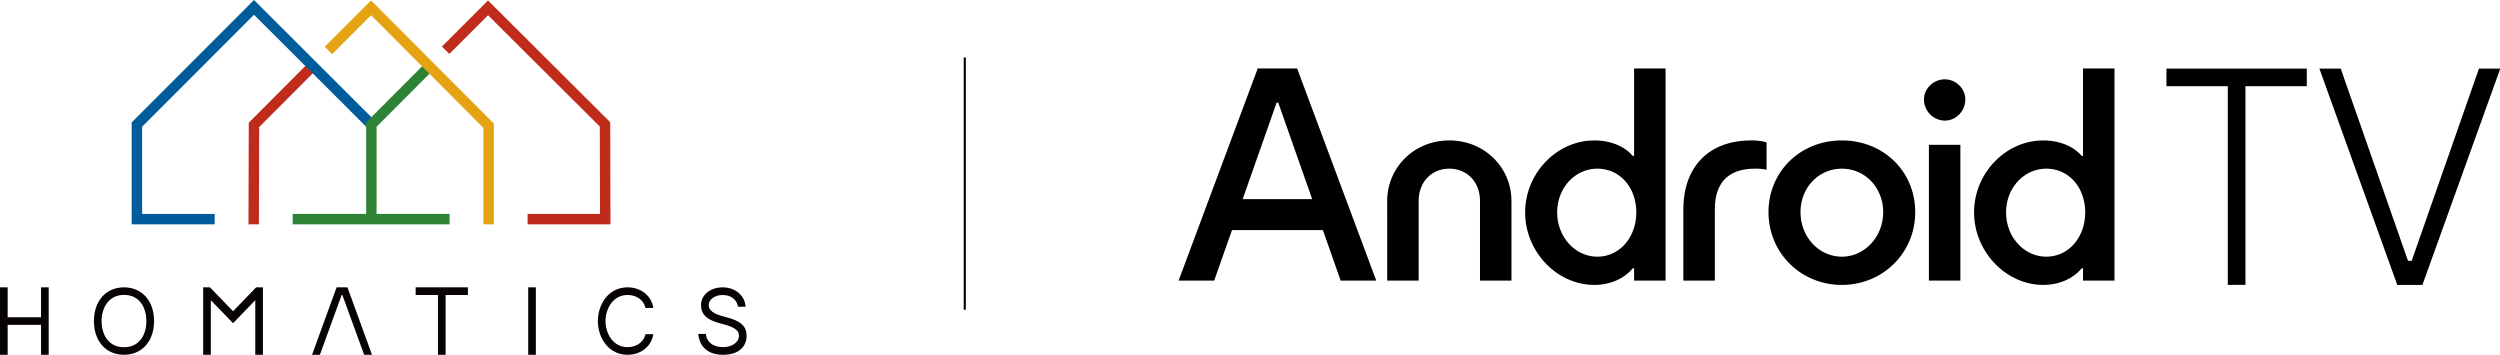 <svg viewBox="0 0 2362.947 335.331" height="335.331" width="2362.947" xmlns:xlink="http://www.w3.org/1999/xlink" xmlns="http://www.w3.org/2000/svg">
  <defs>
    <style>
      .cls-1, .cls-8 {
        fill: none;
      }

      .cls-2 {
        clip-path: url(#clip-path);
      }

      .cls-3 {
        fill: #070203;
      }

      .cls-4 {
        fill: #2e8337;
      }

      .cls-5 {
        fill: #c02c1c;
      }

      .cls-6 {
        fill: #005c9a;
      }

      .cls-7 {
        fill: #e3a312;
      }

      .cls-8 {
        stroke: #000;
        stroke-width: 2px;
      }

      .cls-9 {
        clip-path: url(#clip-path-2);
      }
    </style>
    <clipPath id="clip-path">
      <rect height="335.331" width="705.669" class="cls-1" data-sanitized-data-name="矩形 9969" data-name="矩形 9969" id="矩形_9969"></rect>
    </clipPath>
    <clipPath id="clip-path-2">
      <rect height="205.588" width="1248.946" data-sanitized-data-name="矩形 10213" data-name="矩形 10213" id="矩形_10213"></rect>
    </clipPath>
  </defs>
  <g transform="translate(-545.355 -1426.505)" data-sanitized-data-name="组 5293" data-name="组 5293" id="组_5293">
    <g transform="translate(545.355 1426.505)" data-sanitized-data-name="组 5255" data-name="组 5255" id="组_5255">
      <g data-sanitized-data-name="组 5253" data-name="组 5253" id="组_5253">
        <g data-sanitized-data-name="组 5244" data-name="组 5244" id="组_5244">
          <g class="cls-2" data-sanitized-data-name="组 5243" data-name="组 5243" id="组_5243">
            <path transform="translate(256.073 123.405)" d="M355.127,193.867c-2.139,7.378-9.172,12.262-18.087,12.262-14.415,0-22.193-13.435-22.193-26.075s7.778-26.076,22.193-26.076c8.915,0,15.948,4.883,18.087,12.262h4.584c-2.145-9.512-10.795-16.645-22.671-16.645-16.4,0-26.622,14.492-26.622,30.46s10.221,30.46,26.622,30.46c11.877,0,20.527-7.134,22.671-16.647Z" class="cls-3" data-sanitized-data-name="路径 3816" data-name="路径 3816" id="路径_3816"></path>
            <path transform="translate(255.435 122.767)" d="M337.677,212.562c-18.207,0-28.033-16.421-28.033-31.871s9.826-31.871,28.033-31.871c11.992,0,21.657,7.132,24.047,17.746l.387,1.721h-7.406l-.294-1.018c-1.982-6.831-8.55-11.243-16.735-11.243-13.5,0-20.78,12.709-20.78,24.666s7.283,24.664,20.78,24.664c8.185,0,14.753-4.413,16.733-11.243l.3-1.018h7.406l-.387,1.721c-2.391,10.614-12.055,17.747-24.047,17.747m0-60.92c-16.375,0-25.211,14.966-25.211,29.049s8.836,29.049,25.211,29.049c9.973,0,18.112-5.486,20.823-13.826h-1.708c-2.665,7.484-10.046,12.262-19.115,12.262-15.331,0-23.6-14.161-23.6-27.485s8.27-27.487,23.6-27.487c9.068,0,16.45,4.778,19.115,12.262H358.5c-2.71-8.34-10.849-13.824-20.823-13.824" class="cls-3" data-sanitized-data-name="路径 3817" data-name="路径 3817" id="路径_3817"></path>
            <path transform="translate(40.766 123.405)" d="M76.431,149.594c-17.266,0-27.014,13.554-27.014,30.46,0,17.025,9.785,30.46,27.014,30.46,17.32,0,27.014-13.435,27.014-30.46,0-16.906-9.873-30.46-27.014-30.46m0,56.6c-14.784,0-22.593-11.906-22.593-26.144,0-14.14,7.782-26.144,22.593-26.144,14.893,0,22.593,12,22.593,26.144,0,14.238-7.729,26.144-22.593,26.144" class="cls-3" data-sanitized-data-name="路径 3818" data-name="路径 3818" id="路径_3818"></path>
            <path transform="translate(40.129 122.767)" d="M77.07,212.562c-17,0-28.425-12.807-28.425-31.871s11.424-31.871,28.425-31.871S105.5,161.63,105.5,180.692,94.071,212.562,77.07,212.562m0-60.92c-17.685,0-25.6,14.59-25.6,29.049,0,17.375,10.289,29.051,25.6,29.051,15.554,0,25.6-11.4,25.6-29.051,0-17.375-10.289-29.049-25.6-29.049m0,56.6c-14.357,0-24-11.074-24-27.555,0-13.716,7.422-27.555,24-27.555s24,13.838,24,27.555c0,16.481-9.647,27.555-24,27.555m0-52.288c-14.632,0-21.182,12.422-21.182,24.733,0,11.41,5.546,24.733,21.182,24.733S98.252,192.1,98.252,180.692,92.7,155.958,77.07,155.958" class="cls-3" data-sanitized-data-name="路径 3819" data-name="路径 3819" id="路径_3819"></path>
            <path transform="translate(0.638 123.405)" d="M39.548,149.594v28.254H5.186V149.594H.773v60.922H5.186V182.26H39.548v28.255H43.96V149.594Z" class="cls-3" data-sanitized-data-name="路径 3820" data-name="路径 3820" id="路径_3820"></path>
            <path transform="translate(0 122.767)" d="M46.01,212.564H38.776V184.309H7.234v28.255H0V148.821H7.234v28.254H38.776V148.821H46.01ZM41.6,209.743h1.591v-58.1H41.6V179.9H4.415V151.642H2.821v58.1H4.415V181.487H41.6Z" class="cls-3" data-sanitized-data-name="路径 3821" data-name="路径 3821" id="路径_3821"></path>
            <path transform="translate(87.446 123.405)" d="M159.666,149.594h-4.425l-22.408,23.215-22.416-23.215H106v60.922h4.413l-.007-25.186.007-28.484,22.416,23.208,22.421-23.22v53.682h4.413Z" class="cls-3" data-sanitized-data-name="路径 3822" data-name="路径 3822" id="路径_3822"></path>
            <path transform="translate(86.809 122.767)" d="M161.714,212.564H154.48v-51.6l-21.01,21.759-21.007-21.748-.005,24.994.007,26.6h-7.232V148.821h6.422l21.815,22.593,21.81-22.593h6.435Zm-4.413-2.821h1.593v-58.1h-2.416l-23.009,23.834-23.014-23.834h-2.4v58.1h1.589l-.005-23.775.007-31.973,23.824,24.666L157.3,153.98Z" class="cls-3" data-sanitized-data-name="路径 3823" data-name="路径 3823" id="路径_3823"></path>
            <path transform="translate(134.236 123.405)" d="M167.135,210.516,187.7,154.007h2.666l20.567,56.509h4.413l-22.171-60.922h-8.282l-22.169,60.922Z" class="cls-3" data-sanitized-data-name="路径 3824" data-name="路径 3824" id="路径_3824"></path>
            <path transform="translate(133.326 122.767)" d="M218.27,212.564h-7.415l-20.567-56.509H189.6l-20.565,56.509h-7.411l23.193-63.743h10.258Zm-5.44-2.821h1.413l-21.146-58.1H186.79l-21.142,58.1h1.409l20.565-56.509h4.641Z" class="cls-3" data-sanitized-data-name="路径 3825" data-name="路径 3825" id="路径_3825"></path>
            <path transform="translate(178.226 123.405)" d="M237.132,154.007H216.05v-4.413h46.563v4.413H241.532v56.509h-4.4Z" class="cls-3" data-sanitized-data-name="路径 3826" data-name="路径 3826" id="路径_3826"></path>
            <path transform="translate(177.588 122.767)" d="M243.582,212.564h-7.223V156.055H215.277v-7.234h49.384v7.234h-21.08Zm-4.4-2.821h1.58V153.234h21.082v-1.591H218.1v1.591H239.18Z" class="cls-3" data-sanitized-data-name="路径 3827" data-name="路径 3827" id="路径_3827"></path>
            <rect transform="translate(500.66 272.999)" height="60.922" width="4.4" class="cls-3" data-sanitized-data-name="矩形 9967" data-name="矩形 9967" id="矩形_9967"></rect>
            <path transform="translate(225.678 122.767)" d="M280.793,212.564h-7.221V148.821h7.221Zm-4.4-2.821h1.58v-58.1h-1.58Z" class="cls-3" data-sanitized-data-name="路径 3828" data-name="路径 3828" id="路径_3828"></path>
            <path transform="translate(299.045 123.405)" d="M366.921,193.606c1.135,7.917,8.274,12.5,17.508,12.5,10.134,0,16.384-5.88,16.384-11.948,0-6.363-4.94-9.869-17.477-12.937-13.2-3.256-18.368-7.887-18.368-16.355,0-8.258,7.521-15.267,19.014-15.267,11.977,0,19.306,8.063,20.087,15.536h-4.411c-1.226-5.874-6.652-11.123-15.676-11.123-7.962,0-14.6,4.672-14.6,10.855,0,6.1,5.236,9.787,15.928,12.413,16.809,4.139,19.908,9.53,19.908,16.879,0,9.114-6.692,16.362-20.784,16.362-14.88,0-20.759-8.429-21.919-16.915Z" class="cls-3" data-sanitized-data-name="路径 3829" data-name="路径 3829" id="路径_3829"></path>
            <path transform="translate(298.315 122.767)" d="M385.161,212.564c-18.808,0-22.572-12.681-23.317-18.134l-.219-1.6,7.245.005.175,1.21c1,6.96,7.176,11.285,16.116,11.285,9.371,0,14.972-5.358,14.972-10.537,0-4.665-2.745-8.225-16.4-11.568-13.813-3.407-19.445-8.541-19.445-17.724,0-9.508,8.78-16.678,20.423-16.678,12.822,0,20.644,8.656,21.49,16.8l.162,1.555h-7.124l-.232-1.122c-.964-4.612-5.285-10-14.3-10-7.274,0-13.192,4.236-13.192,9.444,0,5.115,4.583,8.521,14.855,11.043,17.472,4.3,20.981,10.172,20.981,18.249,0,8.592-5.831,17.773-22.193,17.773m-20.242-16.913c1.259,5.887,5.637,14.092,20.242,14.092,12.13,0,19.372-5.59,19.372-14.952,0-5.73-1.44-11.227-18.833-15.508-7.915-1.945-17-5.269-17-13.784,0-6.878,7.033-12.265,16.013-12.265,9.4,0,15.061,5.418,16.771,11.123h1.651c-1.5-6.42-8.086-12.714-18.423-12.714-10.035,0-17.6,5.957-17.6,13.857,0,6.433,2.942,11.444,17.3,14.985,11.134,2.725,18.551,6.2,18.551,14.307,0,6.566-6.656,13.357-17.793,13.357-9.783,0-16.974-4.862-18.687-12.5Z" class="cls-3" data-sanitized-data-name="路径 3830" data-name="路径 3830" id="路径_3830"></path>
            <rect transform="translate(276.636 202.177)" height="9.873" width="148.321" class="cls-4" data-sanitized-data-name="矩形 9968" data-name="矩形 9968" id="矩形_9968"></rect>
            <path transform="translate(106.16 26.612)" d="M138.563,185.451l-9.873-.027.272-96.066,56.945-57.1,6.991,6.973L138.824,93.451Z" class="cls-5" data-sanitized-data-name="路径 3831" data-name="路径 3831" id="路径_3831"></path>
            <path transform="translate(56.257 0)" d="M146.672,212.049H68.2V115.687L183.82,0,298.831,114.8l-6.977,6.988L183.829,13.958,78.069,119.777v82.4h68.6Z" class="cls-6" data-sanitized-data-name="路径 3832" data-name="路径 3832" id="路径_3832"></path>
            <path transform="translate(156.436 26.675)" d="M199.509,184.442h-9.873V88.989l56.531-56.653,6.989,6.973L199.509,93.074Z" class="cls-4" data-sanitized-data-name="路径 3833" data-name="路径 3833" id="路径_3833"></path>
            <path transform="translate(138.751 0.189)" d="M328,211.859h-9.873V120.671L211.962,14.2,175.177,50.986,168.2,44,211.973.23,328,116.589Z" class="cls-7" data-sanitized-data-name="路径 3834" data-name="路径 3834" id="路径_3834"></path>
            <path transform="translate(188.807 0.195)" d="M388.207,211.854H309.852v-9.873h68.457l-.206-82.556L272.464,14.185,235.856,50.791l-6.98-6.982L272.452.237,387.964,115.315Z" class="cls-5" data-sanitized-data-name="路径 3835" data-name="路径 3835" id="路径_3835"></path>
          </g>
        </g>
      </g>
    </g>
    <line transform="translate(1457.232 1480.814)" y2="238.423" class="cls-8" data-sanitized-data-name="直线 365" data-name="直线 365" id="直线_365"></line>
    <g transform="translate(1659.357 1491.377)" data-sanitized-data-name="组 4990" data-name="组 4990" id="组_4990">
      <g class="cls-9" data-sanitized-data-name="组 4989" data-name="组 4989" id="组_4989">
        <path transform="translate(0 -0.154)" d="M782.114,136.042c0-23.1,16.815-41.326,38.031-41.326s36.739,17.711,36.739,41.326-15.782,41.84-36.739,41.84-38.031-18.481-38.031-41.84M709.156,200.47h29.753V72.128H709.156ZM704.5,29.262a20.023,20.023,0,0,0,19.664,20.022c10.608,0,19.4-8.984,19.4-20.022,0-10.267-8.8-18.995-19.4-18.995S704.5,18.994,704.5,29.262M587.813,135.786c0-23.1,17.075-41.069,39.064-41.069s39.074,17.968,39.074,41.069-17.339,42.1-39.074,42.1-39.064-18.738-39.064-42.1m-30.267,0c0,38.5,30.526,68.791,69.331,68.791s69.341-30.289,69.341-68.791S666.21,68.021,626.877,68.021s-69.331,29.519-69.331,67.765M477.08,200.47h29.757V133.219c0-26.7,14.226-38.5,38.031-38.5a44.588,44.588,0,0,1,10.867,1.026V69.818a51.19,51.19,0,0,0-14.495-1.8c-40.356,0-64.16,25.155-64.16,65.2ZM357.811,136.042c0-23.1,16.817-41.326,38.031-41.326s36.741,17.711,36.741,41.326-15.785,41.84-36.741,41.84-38.031-18.481-38.031-41.84m-30.271,0c0,37.219,30.012,68.535,65.459,68.535,14.742,0,28.2-5.9,36.217-15.657h1.3V200.47h29.749V0H430.513V82.652h-1.3C421.457,73.411,408,68.021,393,68.021c-35.706,0-65.459,31.059-65.459,68.021M197.146,200.47H226.9V125.262c0-17.968,12.16-30.546,28.976-30.546s28.977,12.578,28.977,30.546V200.47H314.6V125.262c0-31.315-25.1-57.241-58.73-57.241s-58.729,25.925-58.729,57.241Zm-136.6-77L92.622,32.342h1.552l32.081,91.123ZM0,200.47H33.634l16.818-47.744h85.895l16.817,47.744H186.8L112.026,0H74.771Zm817.3,4.107c14.749,0,28.206-5.9,36.225-15.657h1.292V200.47h29.753V0H854.813V82.652h-1.292C845.762,73.411,832.3,68.021,817.3,68.021c-35.7,0-65.449,31.059-65.449,68.021s30.008,68.535,65.449,68.535" data-sanitized-data-name="路径 3537" data-name="路径 3537" id="路径_3537"></path>
        <path transform="translate(-1124.348 -0.154)" d="M2353.45,0l-63.634,181.8h-3.485L2222.7,0H2202.54l73.674,204.62h23.726L2373.608,0Z" data-sanitized-data-name="路径 3538" data-name="路径 3538" id="路径_3538"></path>
        <path transform="translate(-973.639 -0.154)" d="M2039.97,0H1907.31V16.74H1965.3v187.8h16.674V16.74h57.994Z" data-sanitized-data-name="路径 3539" data-name="路径 3539" id="路径_3539"></path>
      </g>
    </g>
  </g>
</svg>
